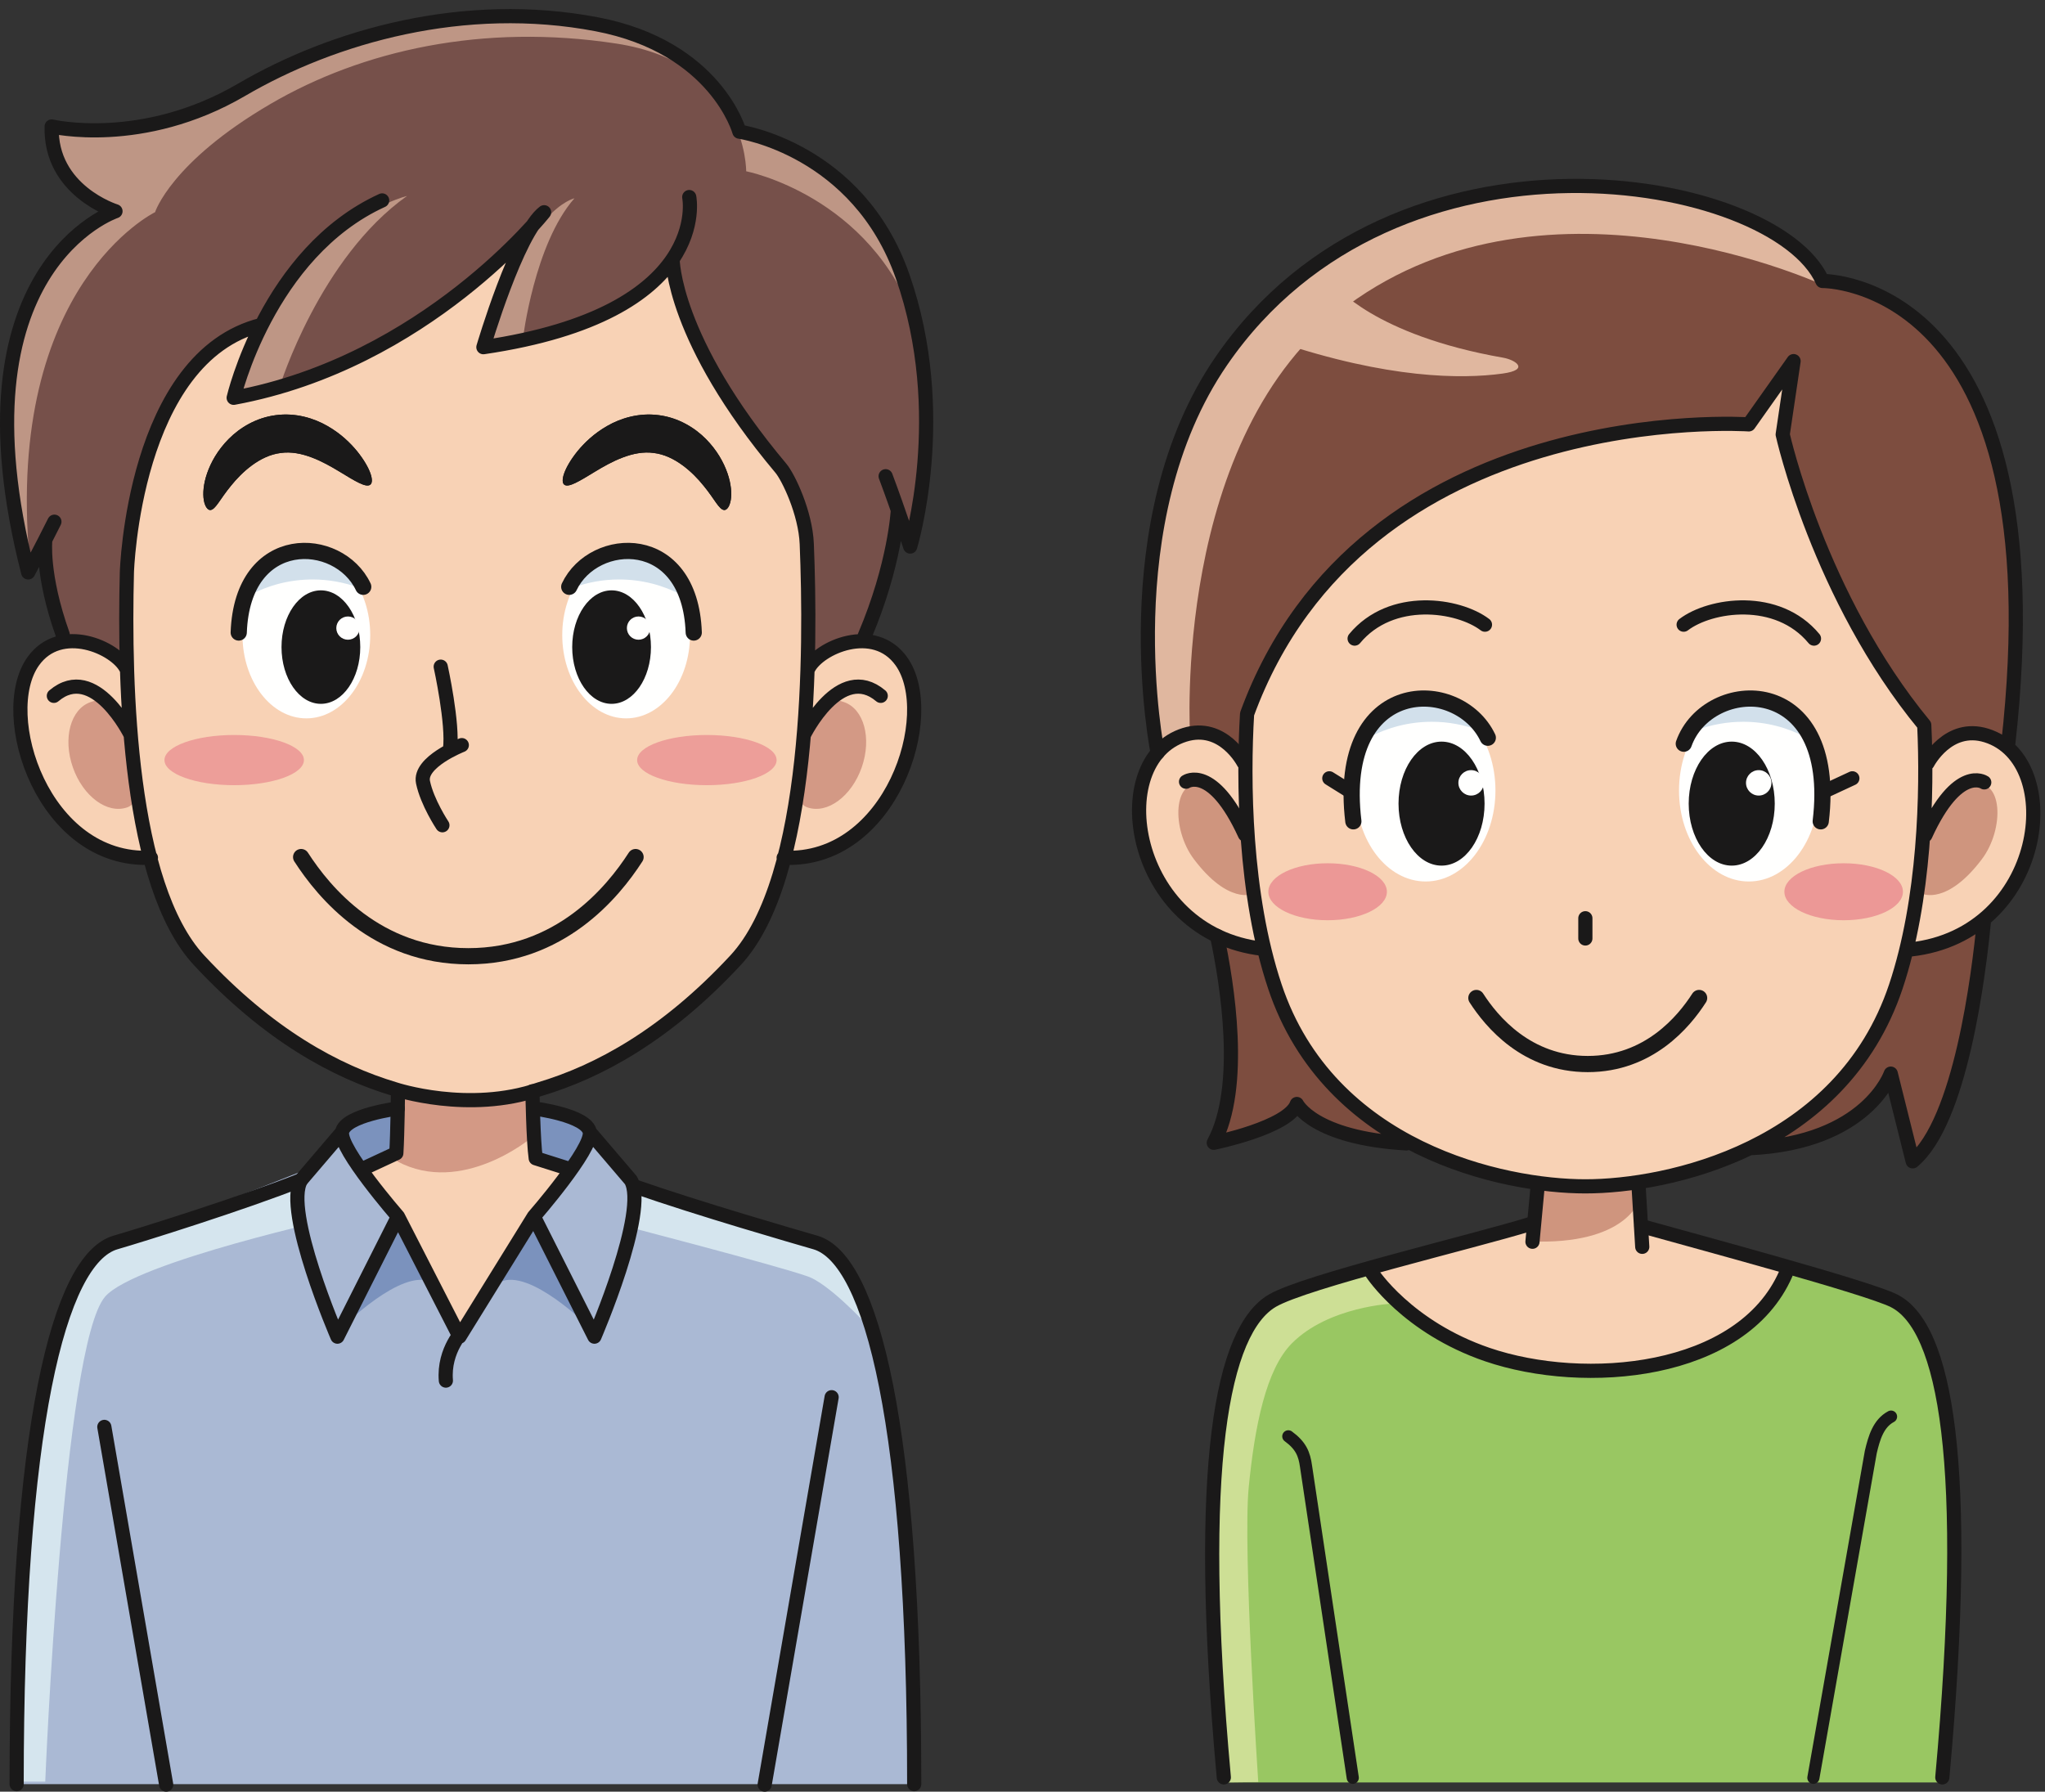 <?xml version="1.0" encoding="UTF-8"?>
<!DOCTYPE svg PUBLIC "-//W3C//DTD SVG 1.1//EN" "http://www.w3.org/Graphics/SVG/1.1/DTD/svg11.dtd">
<svg version="1.1" xmlns="http://www.w3.org/2000/svg" xmlns:xlink="http://www.w3.org/1999/xlink" x="0" y="0" width="1010" height="885" viewBox="0, 0, 1010, 885">
  <rect x="0" y="0" width="1010" height="885" fill="#333333" stroke="none"/>
  <g id="Layer_1">
    <path d="M864.18,567.16 C922.24,564.455 933.825,530.32 933.825,530.32 L944.655,573.65 C968.31,554.05 977.29,481.565 979.845,454.855 L991.795,367.885 C1017.95,137.125 900.075,138.79 900.075,138.79 C876.64,86.29 689.28,52.95 603.155,178.37 C548.735,257.63 571.735,371.835 571.735,371.835 L601.085,462.295 C606.085,485.785 614.395,536.855 599.465,564.485 C599.465,564.485 636.325,556.99 640.49,545.32 C640.49,545.32 648.575,562.09 694.61,564.795" fill="#7D4D3F"/>
    <path d="M958.05,880.45 C973.435,722.95 962.585,650.22 934.345,642.5 C920.4,638.69 838.41,615.79 811.44,605.625 L753.125,605.3 C726.145,615.46 643.335,638.69 629.385,642.5 C601.15,650.22 590.3,722.95 603.98,880.45 L958.05,880.45" fill="#99C762"/>
    <path d="M883.61,625.265 C864.18,677.245 782.49,685.45 734.63,669.115 C694.91,655.555 677.625,626.035 677.625,626.035 L757.16,603.25 L810.645,605.625 L881.535,625.52" fill="#F8D2B5"/>
    <path d="M759.24,587.9 L756.865,613.365 C756.865,613.365 771.24,632.95 783.945,632.95 C802.695,632.95 810.415,607.215 810.415,607.215 L809.33,586.85" fill="#F8D2B5"/>
    <path d="M186.205,563.825 C186.205,563.825 73.575,608.875 56.83,613.715 C28.705,621.84 7.975,705.405 7.975,881.29 L451.515,881.29 C451.515,705.405 430.79,621.84 402.665,613.715 C385.915,608.875 271.26,574.125 271.26,574.125 L188.29,563.825" fill="#AAB9D4"/>
    <path d="M7.765,880.04 C7.765,880.04 10.265,761.71 19.015,702.125 C27.765,642.54 50.685,615.875 50.685,615.875 C50.685,615.875 142.09,587.655 176.235,574.855 L168.935,600.925 C168.935,600.925 66.8,623.335 51.935,640.46 C31.06,664.515 22.35,880.04 22.35,880.04 L7.765,880.04" fill="#D5E5EE"/>
    <path d="M302.055,582.94 C302.055,582.94 402.66,612.755 407.25,615.255 C409.825,616.665 414.925,622.045 420.745,633.03 C420.63,632.61 431.43,657.815 431.17,657.885 C424.88,650.415 408.395,633.91 399.215,630.59 C384.35,625.21 302.055,603.89 302.055,603.89 L302.055,582.94" fill="#D5E5EE"/>
    <g>
      <path d="M263.66,571.5 C263.71,562.04 262.53,539.505 262.53,539.505 L196.91,539.505 C196.91,539.505 196.36,563.29 196.56,569.835 L177.93,576.865 L196.56,600.925 L226.955,660.245 L262.175,600.925 L281.955,577.805 L263.66,571.5" fill="#F8D2B5"/>
      <path d="M30.985,313.49 C20.36,283.695 22.365,266.595 22.365,266.595 L13.915,282.75 C-24.835,131.71 57.04,104.34 57.04,104.34 C57.04,104.34 24.625,94.34 25.52,62.465 C25.52,62.465 70.165,73.09 119.33,44.34 C164.835,17.725 229.405,-0.475 294.75,11.995 C353.705,23.245 365.165,65.04 365.165,65.04 C365.165,65.04 423.715,73.445 445.79,136.495 C469.54,204.34 449.54,269.965 449.54,269.965 L443.44,251.935 C443.44,251.935 442.135,278.695 427.03,314.21 L420.58,332.335 L39.75,340.665 L30.985,313.49" fill="#76504A"/>
      <path d="M31.83,316.11 L39.75,340.665 L51.305,340.41 L32.04,316.29 C31.995,316.28 31.9,316.175 31.83,316.11 z M445.79,136.495 C423.715,73.445 365.165,65.04 365.165,65.04 C365.165,65.04 353.705,23.245 294.75,11.995 C229.405,-0.475 164.835,17.725 119.33,44.34 C70.165,73.09 25.52,62.465 25.52,62.465 C24.625,94.34 57.04,104.34 57.04,104.34 C57.04,104.34 -24.835,131.71 13.915,282.75 L15.29,280.115 C14.945,278.55 14.66,277.045 14.54,275.665 C2.665,140.665 76.585,104.815 76.585,104.815 C76.585,104.815 84.38,80.12 133.55,51.37 C179.055,24.765 238.575,11.475 304.34,21.51 C369.055,31.385 368.53,84.6 368.53,84.6 C368.53,84.6 429.99,96.52 452.365,159.925 C450.685,152.21 448.55,144.365 445.79,136.495" fill="#BE9685"/>
      <path d="M74.54,423.68 C21.415,426.18 -2.335,352.885 16.415,326.635 C29.94,307.7 57.26,319.87 62.365,330.25" fill="#F8D2B5"/>
    </g>
    <path d="M61.18,359.795 C66.195,374.155 72.65,395.375 62.835,398.805 C53.01,402.235 40.99,393.38 35.98,379.025 C30.96,364.675 34.855,350.25 44.67,346.825 C54.505,343.39 56.165,345.45 61.18,359.795" fill="#D39985"/>
    <path d="M387.04,423.68 C440.165,426.18 463.915,352.885 445.165,326.635 C431.64,307.7 404.32,319.87 399.21,330.25" fill="#F8D2B5"/>
    <path d="M198,530.11 L261.485,530.11 L262.175,562.2 C262.175,562.2 228.08,590.73 196.205,573.65 L197.405,554.795 L198,530.11" fill="#D39985"/>
    <path d="M129.26,160.46 C65.79,176.215 62.665,282.75 62.665,282.75 C61.22,339.535 63.775,437.135 98.29,474.305 C132.57,511.22 165.79,529.305 195.165,538.055 C195.165,538.055 231.415,550.14 266.415,538.055 C295.79,529.305 329.005,511.22 363.29,474.305 C400.9,433.8 400.57,320.59 398.45,268.665 C397.825,253.285 389.37,235.695 385.685,231.31 C332.04,167.465 332.19,127.995 332.19,127.995 L324.64,137.075 C310.81,150.89 285.34,164.645 238.74,171.495 C238.74,171.495 255.415,114.835 268.74,104.835 C268.74,104.835 210.415,178.995 115.41,196.495 C115.41,196.495 118.4,183.64 126.155,166.855 L129.26,160.46" fill="#F8D2B5"/>
    <path d="M182.93,239.37 C180.87,241.105 175.425,237.68 167.56,232.895 C159.8,228.195 148.96,222.26 138.665,223.75 C128.3,224.98 119.39,233.325 114.09,239.93 C108.565,246.625 106.485,251.7 103.91,251.935 C102.645,252.01 101.235,250.355 100.665,247.055 C100.11,243.79 100.445,239.065 102.3,233.735 C104.155,228.41 107.455,222.37 112.95,216.83 C118.36,211.35 126.47,206.3 136.235,205.07 C146,203.76 155.12,206.6 161.665,210.385 C168.335,214.19 173.035,218.815 176.42,222.94 C183.115,231.315 184.845,237.795 182.93,239.37" fill="#1A1919"/>
    <path d="M278.645,239.37 C276.73,237.795 278.46,231.315 285.16,222.94 C288.54,218.815 293.245,214.19 299.915,210.385 C306.46,206.6 315.58,203.76 325.345,205.07 C335.11,206.3 343.215,211.35 348.625,216.83 C354.125,222.37 357.425,228.41 359.28,233.735 C361.13,239.065 361.47,243.79 360.905,247.055 C360.345,250.355 358.93,252.01 357.66,251.935 C355.085,251.7 353.01,246.625 347.49,239.93 C342.185,233.325 333.28,224.98 322.91,223.75 C312.615,222.26 301.78,228.195 294.015,232.895 C286.155,237.68 280.705,241.105 278.645,239.37" fill="#1A1919"/>
    <path d="M150.105,375.44 C150.105,382.29 134.685,387.845 115.665,387.845 C96.645,387.845 81.225,382.29 81.225,375.44 C81.225,368.595 96.645,363.05 115.665,363.05 C134.685,363.05 150.105,368.595 150.105,375.44" fill="#ED9E99"/>
    <path d="M383.555,375.44 C383.555,382.29 368.135,387.845 349.115,387.845 C330.09,387.845 314.67,382.29 314.67,375.44 C314.67,368.595 330.09,363.05 349.115,363.05 C368.135,363.05 383.555,368.595 383.555,375.44" fill="#ED9E99"/>
    <path d="M400.4,359.795 C395.385,374.155 388.93,395.375 398.74,398.805 C408.565,402.235 420.59,393.38 425.6,379.025 C430.615,364.675 426.72,350.25 416.905,346.825 C407.075,343.39 405.41,345.45 400.4,359.795" fill="#D39985"/>
    <path d="M201.03,96.795 C201.03,96.795 142.505,110.59 118.5,194.415 L138.33,190.42 C138.33,190.42 157.97,127.305 201.03,96.795" fill="#BE9685"/>
    <path d="M283.705,97.96 C283.705,97.96 258.56,103.185 241.83,169.835 L258.29,167.12 C258.29,167.12 263.915,120.46 283.705,97.96" fill="#BE9685"/>
    <path d="M313.895,423.35 C302.575,440.935 276.555,472.335 231.31,472.335 C186.065,472.335 160.04,440.935 148.725,423.35" fill-opacity="0" stroke="#1A1919" stroke-width="8" stroke-linecap="round" stroke-linejoin="round"/>
    <path d="M759.2,568.155 L809.33,568.155 L809.75,592.545 C809.75,592.545 803.58,615.1 755.725,613.19 L757.6,597.005 L759.2,568.155" fill="#CF957E"/>
    <path d="M901.7,141.365 C878.265,88.865 689.28,52.95 603.155,178.37 C548.735,257.63 570.64,368.035 570.64,368.035 L587.78,363.825 C587.78,363.825 578.27,215.195 665.485,150.905 C765.33,77.31 901.7,141.365 901.7,141.365" fill="#E0B79F"/>
    <g>
      <path d="M614.16,376.63 C614.16,376.63 604.06,357.04 585.06,362.975 C545.435,375.36 558.14,461.25 623.62,468.66" fill="#F8D2B5"/>
      <path d="M951.99,376.96 C951.99,376.96 962.085,357.365 981.085,363.305 C1020.71,375.685 1010.185,461.58 943.68,468.99" fill="#F8D2B5"/>
    </g>
    <path d="M950.365,358.13 C951.935,391.315 950.69,444.32 936.325,487.32 C909.45,567.765 823.7,586 782.99,586 C742.285,586 656.53,567.765 629.655,487.32 C614.47,441.87 613.955,385.24 615.915,352.66 C673.11,196.495 863.72,209.62 863.72,209.62 L885.825,178.37 L880.455,214.62 C880.455,214.62 898.29,295.03 950.365,358.13" fill="#F8D2B5"/>
    <path d="M738.58,390.46 C738.58,415.29 723.15,435.415 704.12,435.415 C685.085,435.415 669.645,415.29 669.645,390.46 C669.645,365.63 685.085,345.505 704.12,345.505 C723.15,345.505 738.58,365.63 738.58,390.46" fill="#FFFFFE"/>
    <path d="M898.18,390.46 C898.18,415.29 882.75,435.415 863.72,435.415 C844.685,435.415 829.25,415.29 829.25,390.46 C829.25,365.63 844.685,345.505 863.72,345.505 C882.75,345.505 898.18,365.63 898.18,390.46" fill="#FFFFFE"/>
    <path d="M733.21,396.95 C733.21,413.865 723.695,427.575 711.96,427.575 C700.22,427.575 690.71,413.865 690.71,396.95 C690.71,380.035 700.22,366.325 711.96,366.325 C723.695,366.325 733.21,380.035 733.21,396.95" fill="#1A1919"/>
    <path d="M834.03,396.95 C834.03,413.865 843.54,427.575 855.28,427.575 C867.02,427.575 876.53,413.865 876.53,396.95 C876.53,380.035 867.02,366.325 855.28,366.325 C843.54,366.325 834.03,380.035 834.03,396.95" fill="#1A1919"/>
    <path d="M684.97,440.485 C684.97,448.255 671.865,454.56 655.695,454.56 C639.53,454.56 626.42,448.255 626.42,440.485 C626.42,432.71 639.53,426.41 655.695,426.41 C671.865,426.41 684.97,432.71 684.97,440.485" fill="#EC9896"/>
    <path d="M939.84,440.485 C939.84,448.255 926.73,454.56 910.565,454.56 C894.39,454.56 881.285,448.255 881.285,440.485 C881.285,432.71 894.39,426.41 910.565,426.41 C926.73,426.41 939.84,432.71 939.84,440.485" fill="#EC9896"/>
    <path d="M732.835,386.695 C732.835,390.165 730.025,392.97 726.56,392.97 C723.095,392.97 720.28,390.165 720.28,386.695 C720.28,383.23 723.095,380.415 726.56,380.415 C730.025,380.415 732.835,383.23 732.835,386.695" fill="#FFFFFE"/>
    <path d="M874.89,386.695 C874.89,390.165 872.08,392.97 868.61,392.97 C865.145,392.97 862.33,390.165 862.33,386.695 C862.33,383.23 865.145,380.415 868.61,380.415 C872.08,380.415 874.89,383.23 874.89,386.695" fill="#FFFFFE"/>
    <path d="M618.825,441.56 L615.905,409.96 C615.905,409.96 607.695,390.36 595.075,387.33 C578.825,383.425 578.495,409.61 589.655,424.39 C606.735,447.03 618.825,441.56 618.825,441.56" fill="#CF957E"/>
    <path d="M949.655,441.56 L952.575,409.96 C952.575,409.96 960.79,390.36 973.405,387.33 C989.655,383.425 989.99,409.61 978.825,424.39 C961.745,447.03 949.655,441.56 949.655,441.56" fill="#CF957E"/>
    <path d="M707.155,356.52 C715.14,356.52 722.745,357.965 729.765,360.51 C723.455,351.32 714.32,345.505 704.12,345.505 C692.595,345.505 682.43,352.905 676.17,364.225 C685.305,359.35 695.865,356.52 707.155,356.52" fill="#D2E0EB"/>
    <path d="M860.9,356.52 C852.915,356.52 845.31,357.965 838.295,360.51 C844.6,351.32 853.74,345.505 863.94,345.505 C875.46,345.505 885.625,352.905 891.885,364.225 C882.75,359.35 872.19,356.52 860.9,356.52" fill="#D2E0EB"/>
    <path d="M630.97,168.79 C685.55,187.11 721.795,187.315 742.11,184.525 C755.76,182.65 748.565,177.765 742.35,176.68 C678.395,165.47 659.315,140.91 659.315,140.91 L630.97,168.79" fill="#E0B79F"/>
    <path d="M168.935,559.205 C167.535,567.585 196.56,600.925 196.56,600.925 L166.645,660.245 C166.645,660.245 139.79,598.1 148.665,582.94 L168.935,559.205" fill="#AAB9D4"/>
    <path d="M168.935,559.205 C170.33,550.835 196.44,547.535 196.44,547.535 L195.745,569.62 L180.185,576.865 L168.935,559.205" fill="#7B92BD"/>
    <path d="M291.15,559.205 C289.755,550.835 263.645,547.535 263.645,547.535 L264.34,569.62 L279.9,576.865 L291.15,559.205" fill="#7B92BD"/>
    <path d="M291.285,559.205 L311.555,582.94 C320.425,598.1 293.575,660.245 293.575,660.245 L263.66,600.925 C263.66,600.925 292.685,567.585 291.285,559.205" fill="#AAB9D4"/>
    <path d="M213.135,633.28 L196.205,601.635 L168.935,655.705 C168.935,655.705 198.45,626.09 213.135,633.28" fill="#7B92BD"/>
    <path d="M246.945,633.28 L263.88,601.635 L291.15,655.705 C291.15,655.705 261.635,626.09 246.945,633.28" fill="#7B92BD"/>
    <path d="M678.465,628.575 C678.465,628.575 637.435,633.8 625.495,644.995 C613.555,656.18 593.42,697.215 597.895,741.975 C602.365,786.735 603.98,880.45 603.98,880.45 L621.435,880.235 C621.435,880.235 613.735,765.315 616.72,734.73 C619.71,704.145 625.33,676.31 638.07,663.51 C656.245,645.25 687.96,643.9 687.96,643.9 L678.465,628.575" fill="#CDDF95"/>
    <path d="M182.85,313.695 C182.85,336.42 168.73,354.84 151.31,354.84 C133.89,354.84 119.76,336.42 119.76,313.695 C119.76,290.97 133.89,272.55 151.31,272.55 C168.73,272.55 182.85,290.97 182.85,313.695" fill="#FFFFFE"/>
    <path d="M177.93,319.635 C177.93,335.115 169.22,347.665 158.485,347.665 C147.74,347.665 139.035,335.115 139.035,319.635 C139.035,304.155 147.74,291.605 158.485,291.605 C169.22,291.605 177.93,304.155 177.93,319.635" fill="#1A1919"/>
    <path d="M177.59,310.25 C177.59,313.42 175.02,315.995 171.85,315.995 C168.675,315.995 166.095,313.42 166.095,310.25 C166.095,307.075 168.675,304.505 171.85,304.505 C175.02,304.505 177.59,307.075 177.59,310.25" fill="#FFFFFE"/>
    <path d="M154.4,286.235 C162.38,286.235 169.99,287.68 177.01,290.225 C170.7,281.035 161.56,275.215 151.365,275.215 C139.84,275.215 129.675,282.62 123.415,293.94 C132.545,289.065 143.115,286.235 154.4,286.235" fill="#D2E0EB"/>
    <path d="M179.395,289.845 C167.28,264.28 119.72,262.035 117.905,312.435" fill-opacity="0" stroke="#1A1919" stroke-width="8" stroke-linecap="round" stroke-linejoin="round"/>
    <path d="M277.69,313.695 C277.69,336.42 291.81,354.84 309.225,354.84 C326.65,354.84 340.78,336.42 340.78,313.695 C340.78,290.97 326.65,272.55 309.225,272.55 C291.81,272.55 277.69,290.97 277.69,313.695" fill="#FFFFFE"/>
    <path d="M282.605,319.635 C282.605,335.115 291.315,347.665 302.055,347.665 C312.795,347.665 321.5,335.115 321.5,319.635 C321.5,304.155 312.795,291.605 302.055,291.605 C291.315,291.605 282.605,304.155 282.605,319.635" fill="#1A1919"/>
    <path d="M309.61,310.25 C309.61,313.42 312.18,315.995 315.355,315.995 C318.53,315.995 321.105,313.42 321.105,310.25 C321.105,307.075 318.53,304.505 315.355,304.505 C312.18,304.505 309.61,307.075 309.61,310.25" fill="#FFFFFE"/>
    <path d="M305.72,286.235 C297.74,286.235 290.135,287.68 283.115,290.225 C289.42,281.035 298.56,275.215 308.755,275.215 C320.28,275.215 330.445,282.62 336.705,293.94 C327.575,289.065 317.01,286.235 305.72,286.235" fill="#D2E0EB"/>
    <path d="M281.14,289.845 C293.26,264.28 340.82,262.035 342.63,312.435" fill-opacity="0" stroke="#1A1919" stroke-width="8" stroke-linecap="round" stroke-linejoin="round"/>
    <path d="M340.41,97.335 C340.41,97.335 352.075,154.83 238.74,171.495 C238.74,171.495 255.415,114.835 268.74,104.835 C268.74,104.835 210.415,178.995 115.41,196.495 C115.41,196.495 132.075,124.83 188.74,98.995 M228.08,368.05 C228.08,368.05 206.83,376.385 208.915,386.385 C211,396.385 218.5,407.635 218.5,407.635 M217.665,329.3 C217.665,329.3 223.91,357.635 222.25,370.135 M74.54,423.68 C21.415,426.18 -2.335,352.885 16.415,326.635 C29.94,307.7 57.26,319.87 62.365,330.25 M64.565,363.05 C64.565,363.05 46.765,326.645 26.6,343.715 M387.04,423.68 C440.165,426.18 463.915,352.885 445.165,326.635 C431.64,307.7 404.32,319.87 399.21,330.25 M397.015,363.05 C397.015,363.05 414.81,326.645 434.98,343.715 M332.19,127.995 C332.19,127.995 332.04,167.465 385.685,231.31 C389.37,235.695 397.825,253.285 398.45,268.665 C400.57,320.59 400.9,433.8 363.29,474.305 C329.005,511.22 295.79,529.305 266.415,538.055 C231.415,550.14 195.165,538.055 195.165,538.055 C165.79,529.305 132.57,511.22 98.29,474.305 C63.775,437.135 61.22,339.535 62.665,282.75 C62.665,282.75 65.79,176.215 129.26,160.46 M26.87,257.695 C19.965,271.52 13.915,282.75 13.915,282.75 C-24.835,131.71 57.04,104.34 57.04,104.34 C57.04,104.34 24.625,94.34 25.52,62.465 C25.52,62.465 70.165,73.09 119.33,44.34 C164.835,17.725 229.405,-0.475 294.75,11.995 C353.705,23.245 365.165,65.04 365.165,65.04 C365.165,65.04 423.715,73.445 445.79,136.495 C469.54,204.34 449.54,269.965 449.54,269.965 C449.54,269.965 444.13,253.205 437.405,235.23 M22.365,266.595 C22.365,266.595 20.36,283.695 30.985,313.49 M443.44,251.935 C443.44,251.935 442.135,278.695 427.03,314.21" fill-opacity="0" stroke="#1A1919" stroke-width="7" stroke-linecap="round" stroke-linejoin="round"/>
    <path d="M182.93,239.37 C180.87,241.105 175.425,237.68 167.56,232.895 C159.8,228.195 148.96,222.26 138.665,223.75 C128.3,224.98 119.39,233.325 114.09,239.93 C108.565,246.625 106.485,251.7 103.91,251.935 C102.645,252.01 101.235,250.355 100.665,247.055 C100.11,243.79 100.445,239.065 102.3,233.735 C104.155,228.41 107.455,222.37 112.95,216.83 C118.36,211.35 126.47,206.3 136.235,205.07 C146,203.76 155.12,206.6 161.665,210.385 C168.335,214.19 173.035,218.815 176.42,222.94 C183.115,231.315 184.845,237.795 182.93,239.37" fill="#1A1919"/>
    <path d="M278.645,239.37 C276.73,237.795 278.46,231.315 285.16,222.94 C288.54,218.815 293.245,214.19 299.915,210.385 C306.46,206.6 315.58,203.76 325.345,205.07 C335.11,206.3 343.215,211.35 348.625,216.83 C354.125,222.37 357.425,228.41 359.28,233.735 C361.13,239.065 361.47,243.79 360.905,247.055 C360.345,250.355 358.93,252.01 357.66,251.935 C355.085,251.7 353.01,246.625 347.49,239.93 C342.185,233.325 333.28,224.98 322.91,223.75 C312.615,222.26 301.78,228.195 294.015,232.895 C286.155,237.68 280.705,241.105 278.645,239.37" fill="#1A1919"/>
    <g>
      <path d="M180.185,576.865 L195.745,569.62 C196.355,559.635 196.56,539.055 196.56,539.055 M262.965,539.055 C262.965,539.055 263.37,563.57 264.59,572.125 L279.555,576.865 M313.35,586 C345.23,597.145 392.91,610.89 402.665,613.715 C430.79,621.84 451.515,705.405 451.515,881.29 M410.73,690.15 L377.665,881.5 M148.665,582.94 C120.485,594.165 69.595,610.09 57.07,613.715 C28.945,621.84 8.215,705.405 8.215,881.29 M51.53,704.82 L82.07,881.5 M755.725,604.62 C727.445,613.365 644.555,632.95 628.345,642.5 C603.74,657.01 590.275,722.95 604.43,877.95" fill-opacity="0" stroke="#1A1919" stroke-width="7" stroke-linecap="round" stroke-linejoin="round"/>
      <path d="M668.11,878.15 L645.035,724.32 C644.2,718.23 642.535,714.06 636.285,709.48" fill-opacity="0" stroke="#1A1919" stroke-width="6" stroke-linecap="round" stroke-linejoin="round"/>
      <path d="M810.645,605.625 C838.01,613.305 922.015,635.825 935.37,642.5 C960.92,655.28 973.44,722.95 959.285,877.95" fill-opacity="0" stroke="#1A1919" stroke-width="7" stroke-linecap="round" stroke-linejoin="round"/>
      <path d="M895.61,878.15 L923.96,717.235 C925.625,710.155 927.71,703.075 933.96,699.74" fill-opacity="0" stroke="#1A1919" stroke-width="6" stroke-linecap="round" stroke-linejoin="round"/>
    </g>
    <path d="M733.405,308.565 C720.28,298.565 687.155,293.565 669.03,315.44" fill-opacity="0" stroke="#1A1919" stroke-width="7" stroke-linecap="round" stroke-linejoin="round"/>
    <path d="M734.81,364.4 C720.35,333.915 659.755,333.775 668.405,405.7" fill-opacity="0" stroke="#1A1919" stroke-width="8" stroke-linecap="round" stroke-linejoin="round"/>
    <path d="M614.16,376.63 C614.16,376.63 604.06,357.04 585.06,362.975 C545.435,375.36 558.14,461.25 623.62,468.66 M585.77,386.13 C585.77,386.13 598.835,377.225 614.865,412.255 M831.53,308.565 C844.655,298.565 877.78,293.565 895.905,315.44" fill-opacity="0" stroke="#1A1919" stroke-width="7" stroke-linecap="round" stroke-linejoin="round"/>
    <g>
      <path d="M831.605,367.355 C843.425,333.99 908.16,331.525 899.235,405.7" fill-opacity="0" stroke="#1A1919" stroke-width="8" stroke-linecap="round" stroke-linejoin="round"/>
      <path d="M951.99,376.96 C951.99,376.96 962.085,357.365 981.085,363.305 C1020.71,375.685 1010.185,461.58 943.68,468.99 M980,386.46 C980,386.46 966.94,377.555 950.905,412.585 M656.53,384.45 L667.565,391.325 M900.075,391.325 L914.86,384.45 M782.99,463.565 L782.99,453.565 M950.365,358.13 C951.935,391.315 950.69,444.32 936.325,487.32 C909.45,567.765 823.7,586 782.99,586 C742.285,586 656.53,567.765 629.655,487.32 C614.47,441.87 613.955,385.24 615.915,352.66 C673.11,196.495 863.72,209.62 863.72,209.62 L885.825,178.37 L880.455,214.62 C880.455,214.62 898.29,295.03 950.365,358.13 M571.735,371.835 C571.735,371.835 548.735,257.63 603.155,178.37 C689.28,52.95 876.64,86.29 900.075,138.79 C900.075,138.79 1017.95,137.125 991.795,367.885 M601.085,462.295 C606.085,485.785 614.395,536.855 599.465,564.485 C599.465,564.485 636.325,556.99 640.49,545.32 C640.49,545.32 648.575,562.09 694.61,564.795 M979.845,454.855 C977.29,481.565 968.31,554.05 944.655,573.65 L933.825,530.32 C933.825,530.32 922.24,564.455 864.18,567.16 M811.085,615.875 L809.33,586.85 M759.24,587.9 L756.865,613.365" fill-opacity="0" stroke="#1A1919" stroke-width="7" stroke-linecap="round" stroke-linejoin="round"/>
    </g>
    <path d="M839.175,492.955 C831.65,504.675 814.315,525.585 784.175,525.585 C754.04,525.585 736.705,504.675 729.165,492.955" fill-opacity="0" stroke="#1A1919" stroke-width="8" stroke-linecap="round" stroke-linejoin="round"/>
    <path d="M677.625,628.825 C677.625,628.825 694.91,655.555 734.63,669.115 C782.49,685.45 860.14,678.995 881.975,629.205 M196.44,547.535 C196.44,547.535 170.33,550.835 168.935,559.205 C167.535,567.585 196.56,600.925 196.56,600.925 L166.645,660.245 C166.645,660.245 139.79,598.1 148.665,582.94 L168.935,559.205 M263.78,547.535 C263.78,547.535 289.89,550.835 291.285,559.205 C292.685,567.585 263.66,600.925 263.66,600.925 L293.575,660.245 C293.575,660.245 320.425,598.1 311.555,582.94 L291.285,559.205 M196.56,600.925 L226.955,660.245 L263.66,600.925 M229.19,656.64 C229.19,656.64 218.91,666.675 220.215,681.95" fill-opacity="0" stroke="#1A1919" stroke-width="7" stroke-linecap="round" stroke-linejoin="round"/>
  </g>
</svg>
